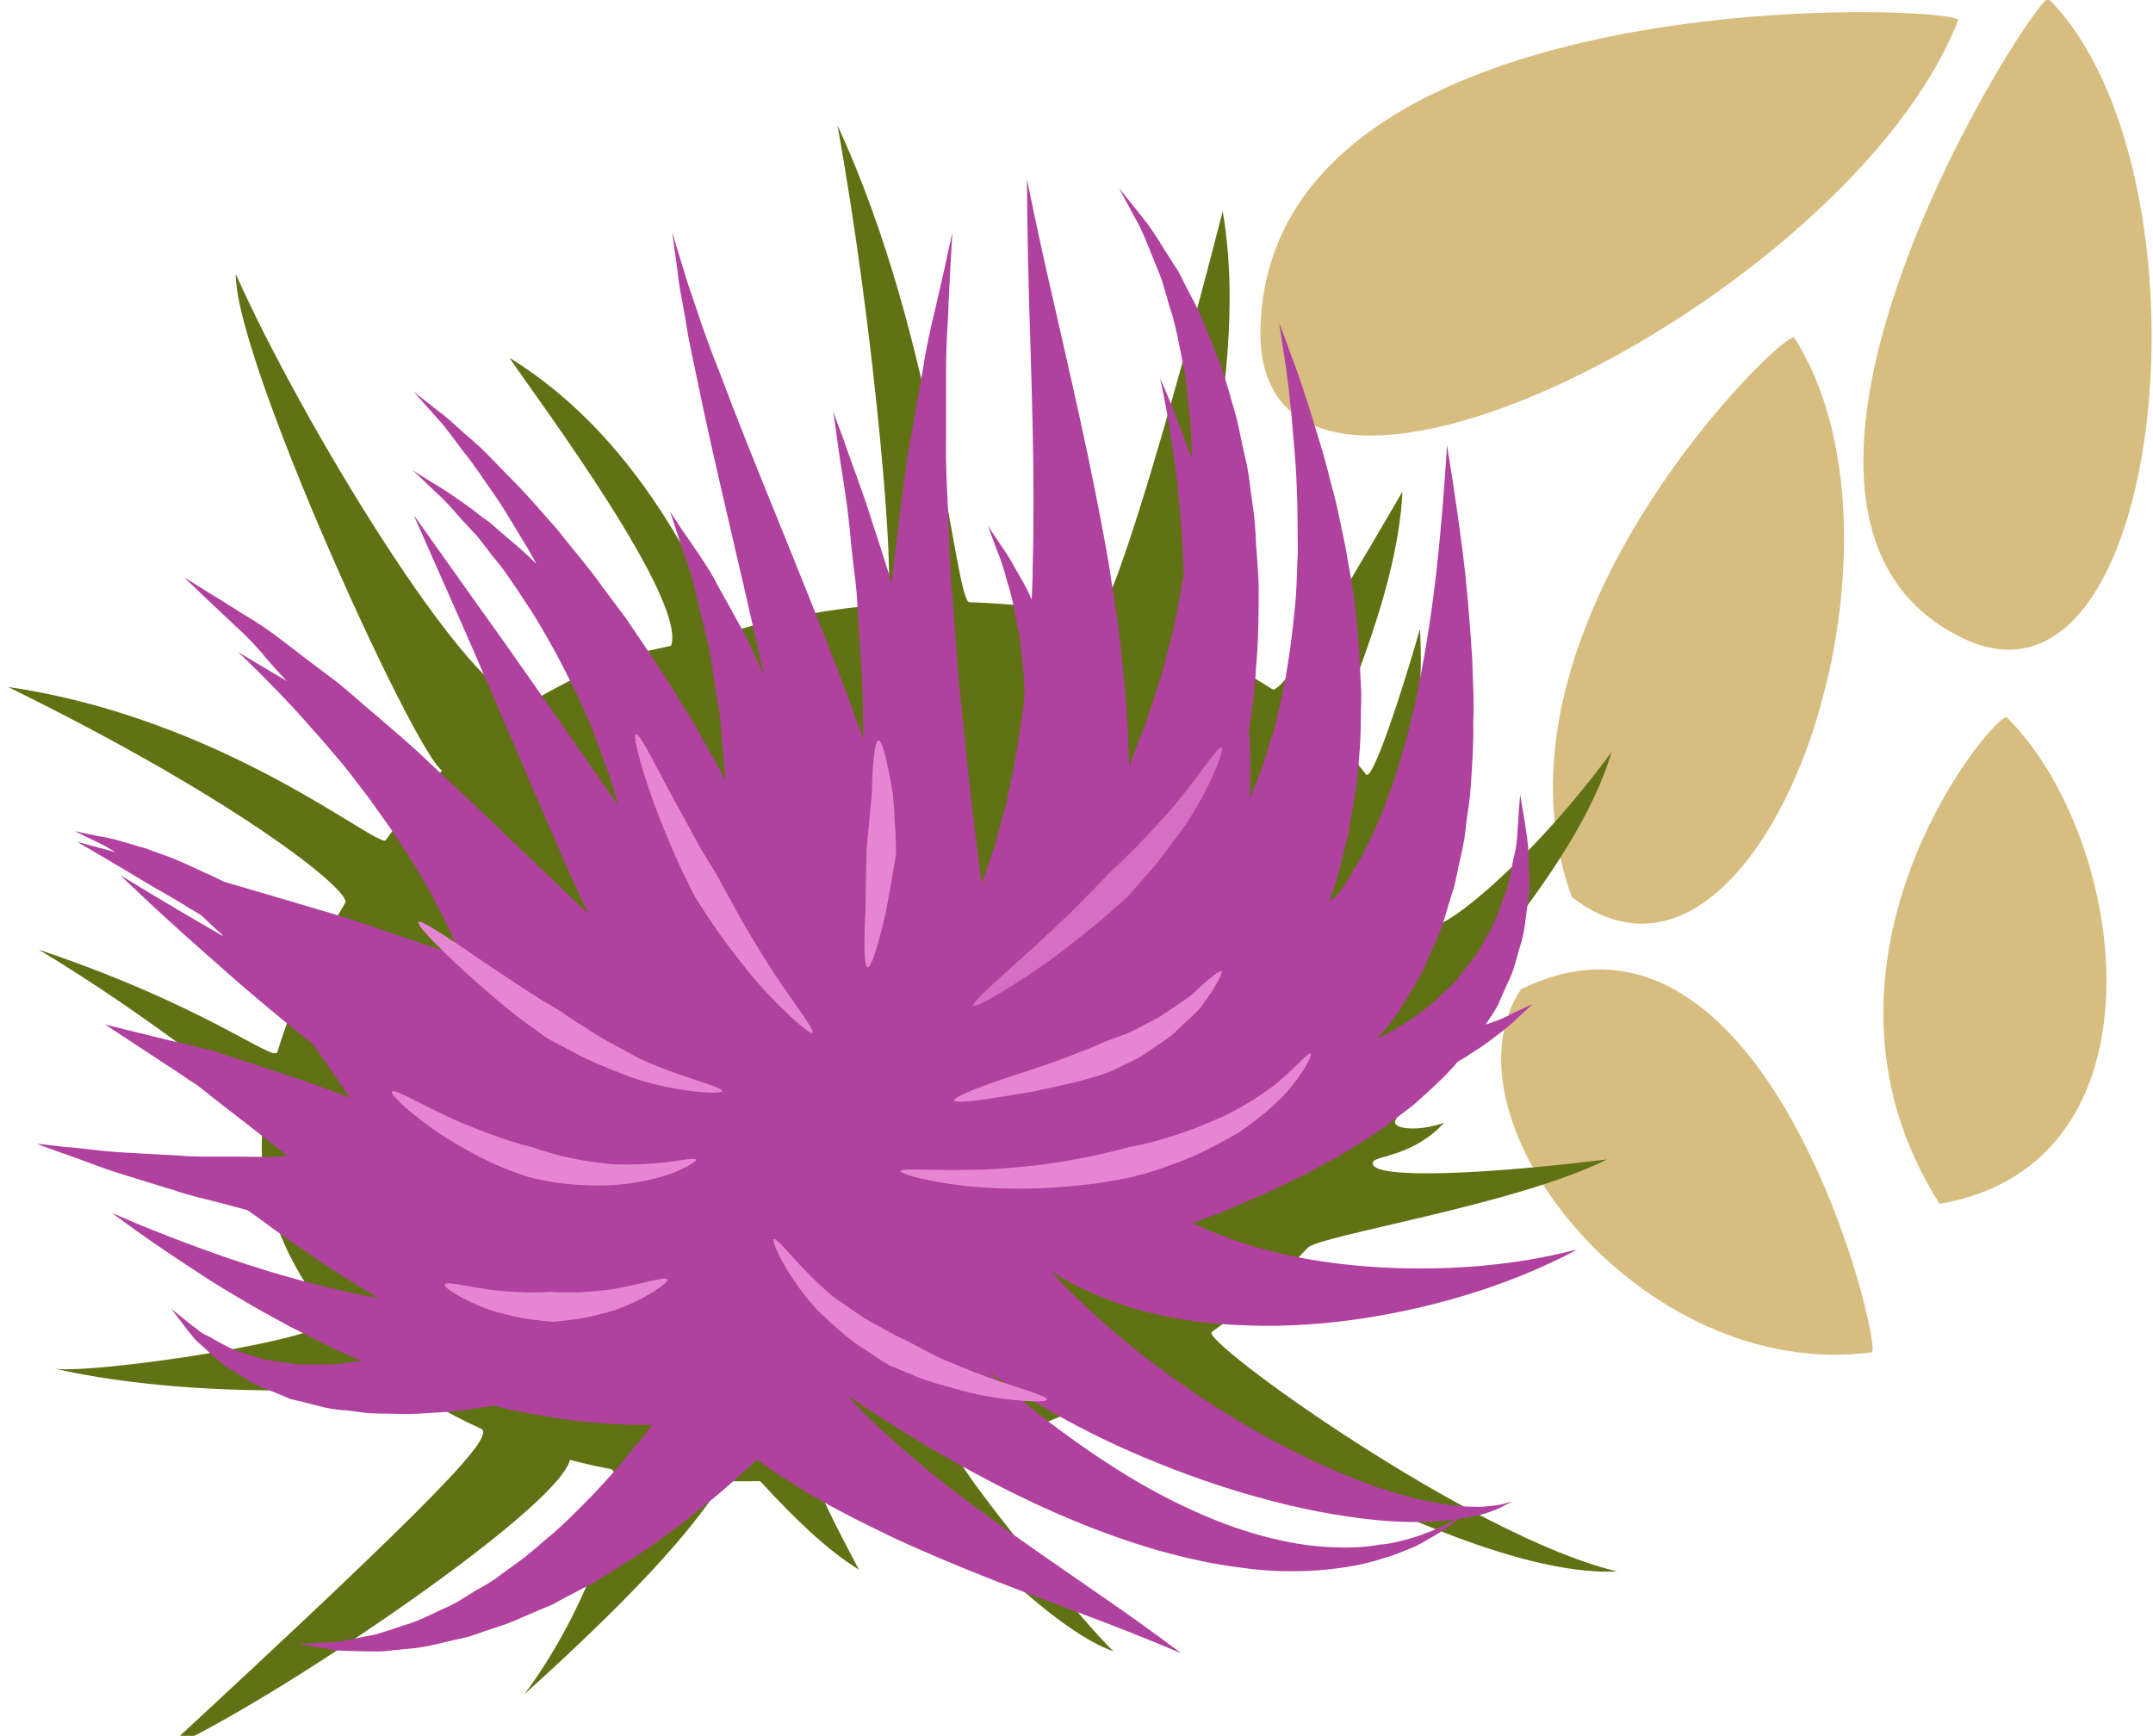 <?xml version="1.0" encoding="UTF-8" standalone="no"?>
<!-- Created with Inkscape (http://www.inkscape.org/) -->

<svg
   xmlns:dc="http://purl.org/dc/elements/1.1/"
   xmlns:cc="http://creativecommons.org/ns#"
   xmlns:rdf="http://www.w3.org/1999/02/22-rdf-syntax-ns#"
   xmlns:svg="http://www.w3.org/2000/svg"
   xmlns="http://www.w3.org/2000/svg"
   xmlns:sodipodi="http://sodipodi.sourceforge.net/DTD/sodipodi-0.dtd"
   xmlns:inkscape="http://www.inkscape.org/namespaces/inkscape"
   width="1106.002mm"
   height="891.796mm"
   viewBox="0 0 1106.002 891.796"
   version="1.1"
   id="svg8"
   inkscape:version="0.92.4 (5da689c313, 2019-01-14)"
   sodipodi:docname="Ostropestřec semena.svg">
  <defs
     id="defs2">
    <style
       type="text/css"
       id="style2">
   <![CDATA[
    .fil0 {fill:#53891F;fill-rule:nonzero}
    .fil1 {fill:#E2CFA3;fill-rule:nonzero}
   ]]>
  </style>
    <style
       type="text/css"
       id="style2-2">
   <![CDATA[
    .fil0 {fill:#E4DF9E;fill-rule:nonzero}
    .fil1 {fill:#5E8015;fill-rule:nonzero}
    .fil3 {fill:#607214;fill-rule:nonzero}
    .fil5 {fill:#823F71;fill-rule:nonzero}
    .fil4 {fill:#8FA02A;fill-rule:nonzero}
    .fil6 {fill:#C482B6;fill-rule:nonzero}
    .fil2 {fill:#CCCCCC;fill-rule:nonzero}
   ]]>
  </style>
    <style
       type="text/css"
       id="style2-0">
   <![CDATA[
    .fil1 {fill:#68652F;fill-rule:nonzero}
    .fil3 {fill:#D85E1A;fill-rule:nonzero}
    .fil2 {fill:#E5C923;fill-rule:nonzero}
    .fil5 {fill:#EDBD21;fill-rule:nonzero}
    .fil4 {fill:#EF9020;fill-rule:nonzero}
    .fil0 {fill:#F2E8BB;fill-rule:nonzero}
   ]]>
  </style>
  </defs>
  <sodipodi:namedview
     id="base"
     pagecolor="#ffffff"
     bordercolor="#666666"
     borderopacity="1.0"
     inkscape:pageopacity="0.0"
     inkscape:pageshadow="2"
     inkscape:zoom="0.0875"
     inkscape:cx="2918.8199"
     inkscape:cy="2280.629"
     inkscape:document-units="mm"
     inkscape:current-layer="_292577576"
     showgrid="false"
     inkscape:lockguides="true"
     inkscape:window-width="1920"
     inkscape:window-height="1001"
     inkscape:window-x="-9"
     inkscape:window-y="-9"
     inkscape:window-maximized="1" />
  <g
     inkscape:label="Vrstva 1"
     inkscape:groupmode="layer"
     id="layer1"
     transform="translate(433.351,-142.344)">
 
 
 <g
   transform="matrix(0.13,0,0,0.13,-945.5,-1374.996)"
   id="Vrstva_x0020_1_0">

  <g
   id="_292577576">
   <path
   inkscape:connector-curvature="0"
   d="m 11677.012,11752.066 c 23.315,-59.221 -2709.42,-185.079 -2756.291,1207.791 -39.852,1097.401 2329.475,-106.658 2756.291,-1207.791 z"
   style="fill:#d7bd80;fill-opacity:1;fill-rule:nonzero;stroke-width:1.421"
   id="path11"
   class="fil1"
   sodipodi:nodetypes="ccc" />

   <path
   inkscape:connector-curvature="0"
   d="m 11335.403,17016.348 c 50.279,-7.872 -405.035,-1918.145 -1385.587,-1434.97 -338.276,508.311 474.595,1554.542 1385.587,1434.97 z"
   style="fill:#d7bd80;fill-opacity:1;fill-rule:nonzero;stroke-width:1.421"
   id="path13"
   class="fil1"
   sodipodi:nodetypes="ccc" />

   <path
   inkscape:connector-curvature="0"
   d="m 11029.576,13006.485 c -27.994,-44.316 -1264.564,1144.691 -879.16,2209.844 744.831,578.394 1423.08,-1361.756 879.16,-2209.844 z"
   style="fill:#d7bd80;fill-opacity:1;fill-rule:nonzero;stroke-width:1.421"
   id="path15"
   class="fil1"
   sodipodi:nodetypes="ccc" />

   <path
   inkscape:connector-curvature="0"
   d="m 12034.476,11667.202 c -39.072,-37.318 -1373.425,2028.154 -339.868,2526.105 811.784,393.686 1018.024,-1845.416 339.868,-2526.105 z"
   style="fill:#d7bd80;fill-opacity:1;fill-rule:nonzero;stroke-width:1.421"
   id="path17"
   class="fil1"
   sodipodi:nodetypes="ccc" />

   <path
   inkscape:connector-curvature="0"
   d="m 11870.449,14507.476 c -36.062,-36.303 -878.113,955.902 -266.741,1921.804 919.783,-156.097 748.947,-1440.396 266.741,-1921.804 z"
   style="fill:#d7bd80;fill-opacity:1;fill-rule:nonzero;stroke-width:1.421"
   id="path19"
   class="fil1"
   sodipodi:nodetypes="ccc" />

  </g>

 </g>


 
 
 

 
 <g
   transform="matrix(0.265,0,0,0.265,-3075.691,-3567.57)"
   id="Vrstva_x0020_1-8">

  
  
  
  
  
  
  
  
  
  
  
  
  
  <path
   d="m 10491,16324 c 22.692,83.205 62.478,158.506 116.252,224.783 63.006,41.266 -490.585,121.589 -536.4,102.678 313.794,74.586 791.007,38.167 644.92,4.47 55.247,44.193 118.267,82.201 187.474,113.449 29.593,13.361 -76.013,126.348 -612.853,622.908 185.646,-78.089 762.335,-464.194 785.48,-562.359 25.551,6.674 51.635,12.572 78.196,17.675 37.009,7.11 -25.056,246.962 -166.347,436.643 243.142,-219.314 335.474,-334.19 385.458,-413.237 23.608,0.63 47.439,0.685 71.462,0.155 68.442,73.846 125.587,130.149 191.417,171.758 -38.913,-75.416 -94.875,-176.882 -76.471,-178.686 46.137,-4.524 92.779,-11.182 139.717,-20.047 20.255,-3.826 278.961,305.085 430.629,357 -50.841,-45.413 -325.892,-380.211 -303.934,-386.19 122.019,-33.422 235.668,-79.515 338.558,-135.356 29.066,-15.775 629.019,381.835 941.177,366.591 -284.684,-67.976 -808.496,-447.649 -785.573,-464.189 69.377,-50.062 131.708,-104.912 185.924,-163.243 22.442,-24.145 403.493,-83.173 580.221,-171.275 -290.61,35.197 -471.935,35.372 -452.68,3.547 6.107,-10.093 80.675,-12.162 136.827,-74.893 -49.757,18.38 -102.104,12.387 -94.431,-3.814 25.038,-52.865 43.82,-106.878 55.776,-161.345 8.058,-36.71 293.015,-313.626 363.269,-553.391 -161.156,219.821 -348.517,368.222 -353.694,331.136 -3.496,-25.049 -8.602,-49.995 -15.374,-74.768 -10.033,-36.787 -23.4,-72.029 -39.835,-105.63 -10.165,-20.781 49.926,-180.935 37.477,-389.009 -38.841,135.34 -92.724,296.837 -104.47,281.647 -16.915,-21.874 -35.323,-42.803 -55.12,-62.748 -18.787,-18.927 115.462,-265.539 125.694,-485.518 -55.372,94.395 -229.035,398.272 -252.327,383.091 -55.941,-36.461 -117.987,-67.488 -184.909,-92.635 -25.004,-9.396 151.341,-478.6 88.675,-833.823 -103.295,404.347 -219.338,793.39 -247.048,787.336 -77.397,-16.91 -159.169,-26.933 -243.88,-29.548 -28.191,-0.87 -61.407,-505.247 -255.862,-924.681 71.335,390.623 118.868,926.625 92.833,928.675 -96.908,7.629 -196.293,24.676 -296.228,51.843 -29.748,8.148 -126.352,-339.996 -431.394,-529.206 4.257,14.479 346.659,462.213 312.319,557.818 -83.94,18.074 -129.941,27.744 -278.156,112.301 -109.881,-2.354 -442.248,-554.684 -565.619,-833.064 -2.256,179.243 405.609,1055.937 406.663,955.98 -28.52,27.58 -70.481,77.517 -115.685,141.387 -13.437,18.985 -310.017,-235.086 -732.331,-296.718 453.013,222.476 666.009,397.243 653.487,418.412 -52.391,88.566 -101.363,189.175 -131.43,289.031 -6.529,21.686 -135.024,-88.092 -462.469,-198.037 209.952,126.009 437.984,303.298 435.658,323.185 -6.573,56.204 -4.594,110.338 8.957,159.911 z"
   style="fill:#607214;fill-opacity:1;fill-rule:nonzero"
   id="path33"
   class="fil3"
   inkscape:connector-curvature="0"
   sodipodi:nodetypes="ccccccccccccccccccccccccccccccccccccccccccccccccccccc" />

  <path
   d="m 12000,16753 c -39,-31 -78,-62 -114,-95 97,69 208,129 322,175 172,71 348,112 481,117 33,1 64,0 90,-3 5,0 10,-1 15,-2 -2,1 -3,2 -4,2 -13,7 -30,16 -55,25 -12,5 -25,9 -40,13 -15,4 -31,8 -48,9 -35,7 -74,7 -116,4 -83,-7 -176,-35 -267,-79 -91,-43 -180,-102 -264,-166 z m -1417,-314 c 37,26 79,51 121,77 -8,-1 -17,-3 -26,-5 -38,-6 -74,-17 -110,-25 -35,-10 -70,-19 -102,-30 -33,-10 -64,-21 -92,-31 -56,-20 -103,-39 -135,-52 -33,-14 -51,-22 -51,-22 0,0 16,12 45,33 28,20 70,49 121,82 25,17 53,34 84,52 29,18 62,35 96,54 35,17 70,36 107,53 10,4 21,9 31,13 -9,1 -19,2 -28,4 -17,2 -33,4 -49,3 -16,0 -32,0 -47,0 -30,-6 -60,-6 -85,-16 -13,-4 -26,-8 -37,-12 -12,-5 -22,-11 -32,-16 -10,-6 -19,-11 -28,-15 -9,-5 -15,-12 -22,-16 -26,-21 -41,-33 -41,-33 0,0 12,15 32,42 6,6 11,15 19,22 7,6 16,14 24,22 10,8 19,17 30,25 12,7 24,15 37,23 25,18 57,26 89,41 17,4 35,8 53,13 18,5 36,8 55,9 19,2 39,6 59,6 19,0 39,1 59,1 21,0 40,-2 61,-3 20,-1 41,-3 60,-6 l 48,-7 c 23,6 46,11 69,15 40,7 79,14 117,17 37,3 73,6 107,5 4,0 9,0 13,0 -10,14 -21,29 -33,42 -25,32 -52,62 -80,92 -29,29 -57,59 -89,85 -15,13 -30,26 -45,38 -16,12 -32,23 -48,35 -15,12 -32,21 -48,30 -16,10 -31,20 -47,28 -32,14 -62,31 -92,39 -15,5 -29,10 -43,14 -13,5 -27,6 -39,9 -25,5 -48,10 -66,10 -38,2 -59,3 -59,3 0,0 21,3 59,9 18,5 41,4 68,5 14,0 28,1 43,0 15,-2 31,-3 48,-5 33,-2 68,-13 106,-21 18,-4 37,-12 56,-18 19,-6 39,-13 58,-22 19,-8 39,-17 59,-25 19,-11 39,-21 58,-31 40,-21 77,-46 115,-70 37,-26 74,-52 108,-81 36,-27 68,-56 100,-85 5,-5 10,-10 15,-14 17,13 34,25 53,37 32,21 66,41 100,59 35,19 70,36 105,53 141,66 284,117 389,157 106,40 175,70 175,70 0,0 -60,-46 -153,-110 -93,-65 -219,-149 -334,-241 -28,-24 -56,-47 -82,-71 -26,-24 -50,-47 -72,-71 -2,-3 -4,-6 -7,-8 87,60 184,119 286,172 102,53 211,99 319,130 54,15 108,27 160,33 52,8 103,8 150,5 46,-4 89,-11 124,-23 19,-5 35,-12 50,-18 15,-6 28,-13 39,-20 23,-12 39,-25 51,-33 2,-2 5,-4 7,-6 18,-2 35,-6 48,-9 18,-6 32,-11 41,-17 9,-4 14,-7 14,-7 0,0 -6,1 -15,4 -10,3 -24,4 -43,6 -18,0 -40,0 -66,-4 -26,-4 -54,-9 -85,-18 -124,-34 -283,-112 -427,-213 -72,-50 -140,-105 -198,-161 -22,-20 -42,-41 -60,-61 15,9 29,18 45,26 36,18 75,34 115,46 80,24 165,33 248,34 165,2 322,-34 433,-71 56,-19 101,-38 132,-53 31,-14 47,-24 47,-24 0,0 -18,5 -51,12 -33,7 -80,15 -137,20 -113,10 -267,7 -407,-29 -53,-14 -105,-32 -150,-54 7,-2 14,-5 21,-8 29,-10 60,-23 93,-38 33,-13 67,-31 103,-48 35,-19 71,-37 107,-61 36,-21 70,-48 104,-74 30,-27 60,-53 86,-84 8,-5 17,-9 24,-15 20,-12 38,-25 53,-37 15,-11 27,-21 37,-31 20,-18 31,-29 31,-29 0,0 -14,7 -38,18 -12,7 -26,13 -44,19 -3,1 -6,2 -9,3 9,-13 17,-25 24,-38 8,-19 16,-37 24,-54 8,-18 12,-37 17,-54 12,-34 13,-69 18,-99 4,-31 0,-59 0,-84 0,-24 -5,-46 -7,-63 -6,-34 -9,-54 -9,-54 0,0 -2,20 -4,55 -2,17 -1,37 -7,61 -6,23 -8,49 -18,76 -11,27 -18,56 -36,83 -8,14 -14,29 -25,42 -10,12 -20,25 -30,39 -11,13 -25,24 -37,36 -11,12 -25,23 -40,33 -24,19 -52,34 -80,49 4,-5 9,-11 13,-16 26,-29 45,-64 66,-100 12,-18 18,-37 27,-57 9,-19 18,-39 24,-60 6,-20 12,-41 19,-62 5,-21 9,-43 14,-64 5,-21 8,-43 10,-65 3,-21 7,-43 8,-64 3,-43 6,-86 5,-127 2,-42 -1,-83 -2,-122 -5,-78 -11,-150 -19,-211 -16,-123 -30,-203 -30,-203 0,0 -4,82 -16,203 -6,61 -15,132 -28,206 -7,37 -13,75 -23,113 -8,38 -20,76 -31,113 -5,18 -13,36 -19,54 -7,18 -13,36 -21,52 -8,17 -16,33 -23,49 -9,15 -18,30 -27,45 -7,14 -16,25 -24,36 -5,5 -10,9 -16,13 2,-6 4,-11 6,-17 7,-20 13,-41 18,-62 5,-22 12,-43 15,-65 8,-45 16,-91 19,-138 2,-23 3,-46 3,-69 0,-24 2,-47 0,-70 -2,-47 -4,-93 -10,-138 -4,-44 -13,-88 -20,-129 -9,-42 -16,-82 -27,-119 -9,-38 -19,-72 -29,-104 -19,-64 -37,-117 -51,-153 -13,-36 -21,-57 -21,-57 0,0 3,22 9,60 6,38 13,93 18,158 3,33 6,68 7,106 2,37 1,76 2,117 -2,40 -2,82 -7,123 -4,42 -10,84 -17,125 -3,21 -9,41 -13,61 -4,20 -9,40 -16,59 -10,39 -25,76 -39,110 0,1 0,2 -1,2 1,-35 1,-71 0,-106 0,-7 -1,-15 -2,-22 6,-41 12,-83 14,-127 5,-52 5,-105 5,-158 -1,-27 -3,-53 -5,-79 -1,-27 -3,-53 -7,-79 -4,-25 -6,-51 -11,-76 -6,-24 -11,-49 -16,-73 -5,-24 -13,-47 -19,-70 -7,-22 -13,-45 -22,-65 -16,-42 -31,-81 -50,-116 -9,-17 -17,-33 -25,-49 -10,-15 -18,-29 -27,-42 -16,-27 -31,-49 -45,-66 -28,-35 -44,-55 -44,-55 0,0 12,22 33,61 11,19 21,44 32,72 6,14 12,29 18,45 5,16 10,33 15,51 12,35 19,75 27,116 5,21 7,43 9,65 2,22 6,44 6,67 1,16 1,32 2,49 -15,-40 -28,-75 -38,-100 -15,-37 -24,-57 -24,-57 0,0 5,22 12,60 7,39 16,94 23,160 5,49 9,103 11,162 -1,3 -1,6 -2,9 -8,48 -17,95 -30,141 -10,46 -27,89 -40,132 -12,30 -23,60 -34,88 -1,-36 -2,-73 -5,-111 -4,-46 -8,-94 -14,-141 -5,-48 -14,-95 -21,-143 -33,-190 -77,-374 -108,-512 -32,-138 -50,-231 -50,-231 0,0 0,95 4,237 4,142 12,331 7,517 0,20 -1,40 -2,61 -7,-16 -14,-30 -22,-43 -12,-21 -22,-40 -32,-54 -20,-29 -31,-46 -31,-46 0,0 7,19 19,51 7,16 13,36 19,59 8,23 13,49 18,78 7,28 9,60 13,93 1,15 2,30 2,45 -1,8 -1,17 -2,24 -6,42 -12,83 -19,120 -8,37 -14,73 -24,104 -4,15 -8,30 -12,45 -4,13 -9,25 -13,37 -4,13 -8,25 -13,37 -4,-28 -7,-57 -11,-87 -13,-100 -23,-206 -34,-313 -4,-54 -8,-107 -12,-160 -5,-53 -6,-104 -8,-155 -2,-50 -5,-99 -4,-145 0,-46 0,-90 0,-130 0,-41 2,-78 4,-110 1,-33 3,-62 4,-86 3,-47 4,-74 4,-74 0,0 -6,26 -16,73 -5,23 -12,51 -19,83 -8,32 -16,69 -22,109 -7,40 -15,84 -23,130 -9,46 -14,95 -21,146 -5,44 -12,90 -16,137 -2,-4 -3,-8 -4,-12 -12,-38 -23,-73 -34,-106 -20,-65 -42,-118 -54,-156 -14,-37 -22,-59 -22,-59 0,0 4,23 9,62 5,40 16,95 23,163 3,34 7,70 12,109 4,38 5,79 8,121 3,42 6,86 6,130 0,17 0,34 1,51 -14,-37 -27,-74 -41,-111 -84,-220 -176,-434 -237,-598 -16,-40 -30,-78 -41,-111 -11,-34 -22,-63 -29,-88 -15,-48 -23,-76 -23,-76 0,0 4,28 11,79 2,26 9,56 15,91 5,36 14,75 23,118 32,159 84,365 129,573 -2,-5 -5,-10 -7,-16 -14,-29 -25,-58 -41,-84 -14,-26 -28,-51 -41,-74 -11,-23 -25,-43 -36,-60 -12,-17 -22,-33 -31,-45 -16,-25 -26,-39 -26,-39 0,0 6,16 15,45 5,14 10,31 17,50 7,20 14,42 19,67 6,24 12,51 19,79 8,27 11,58 16,89 5,31 12,62 13,95 3,32 6,64 9,96 -21,-39 -43,-77 -65,-116 -28,-45 -55,-91 -85,-134 -14,-21 -29,-43 -43,-64 -15,-20 -30,-40 -45,-60 -28,-40 -60,-76 -88,-112 -30,-34 -57,-66 -85,-94 -28,-28 -52,-55 -76,-76 -25,-21 -44,-40 -62,-54 -36,-28 -56,-44 -56,-44 0,0 17,19 47,53 15,16 31,39 50,64 20,24 39,54 61,85 22,32 42,68 65,105 5,9 10,18 15,27 -17,-17 -35,-33 -52,-47 -13,-11 -26,-22 -38,-33 -13,-9 -25,-18 -36,-27 -23,-16 -43,-31 -60,-41 -35,-21 -54,-34 -54,-34 0,0 17,16 46,44 15,13 31,31 49,52 10,10 19,21 30,32 9,12 20,25 30,39 22,25 42,56 63,88 22,32 42,68 62,104 19,37 39,75 56,115 18,40 32,82 47,123 5,18 11,36 16,54 -97,-139 -192,-277 -267,-381 -78,-110 -130,-183 -130,-183 0,0 36,82 91,206 54,122 124,289 196,454 17,38 34,76 51,113 -6,-6 -13,-12 -20,-19 -61,-58 -126,-121 -191,-183 -33,-31 -67,-63 -99,-93 -32,-31 -67,-60 -99,-88 -33,-27 -63,-56 -95,-79 -31,-23 -61,-46 -88,-67 -27,-21 -53,-38 -77,-52 -24,-15 -44,-28 -61,-38 -33,-21 -53,-33 -53,-33 0,0 17,16 45,43 15,14 32,30 52,49 20,18 42,40 63,66 12,14 25,28 39,43 -19,-11 -35,-21 -49,-29 -28,-17 -45,-27 -45,-27 0,0 14,13 38,37 23,23 57,57 94,99 19,21 39,44 60,69 21,24 41,52 62,79 20,29 42,57 61,88 21,30 39,62 57,93 16,32 34,63 47,95 4,11 8,21 13,31 -7,-3 -13,-5 -20,-7 -62,-21 -129,-44 -196,-67 -84,-25 -169,-50 -244,-72 -12,-6 -24,-12 -36,-17 -28,-13 -55,-26 -81,-35 -12,-4 -25,-9 -36,-13 -12,-3 -23,-7 -34,-10 -21,-6 -39,-11 -55,-13 -30,-6 -47,-10 -47,-10 0,0 16,8 43,21 11,5 23,12 36,20 -46,-13 -74,-20 -74,-20 0,0 59,34 147,87 29,16 60,35 93,55 13,12 26,25 40,37 1,2 2,3 3,4 -3,-2 -7,-4 -10,-6 -115,-66 -190,-113 -190,-113 0,0 63,62 163,150 59,53 132,116 212,179 24,35 48,69 70,103 -19,-8 -38,-15 -58,-22 -51,-18 -103,-35 -152,-51 -24,-7 -47,-17 -70,-22 -23,-5 -44,-11 -64,-15 -78,-19 -130,-32 -130,-32 0,0 44,29 111,73 17,11 35,23 54,36 19,11 37,28 57,43 39,30 80,62 122,95 3,3 6,5 10,8 -1,0 -2,0 -3,0 -36,3 -72,1 -107,1 -34,0 -68,1 -100,-2 -32,-2 -62,-3 -90,-5 -56,-2 -102,-10 -135,-12 -33,-4 -52,-6 -52,-6 0,0 18,7 49,18 31,10 75,29 129,45 27,8 57,18 88,27 31,11 65,18 99,27 15,4 29,8 44,12 6,4 13,9 20,14 32,24 70,51 112,79 z"
   style="fill:#b0419e;fill-opacity:1;fill-rule:nonzero"
   id="path35"
   class="fil4"
   inkscape:connector-curvature="0" />

  <path
   d="m 12339,15449 c -8,-4 -50,66 -105,128 -28,30 -55,61 -78,82 -22,22 -38,36 -39,37 0,1 -16,18 -40,42 -23,25 -56,55 -89,86 -66,61 -135,119 -130,125 4,7 82,-40 156,-93 36,-28 73,-56 99,-79 27,-23 44,-39 45,-40 1,-1 16,-18 37,-42 22,-24 47,-59 72,-93 48,-71 79,-150 72,-153 z"
   style="fill:#d46fc1;fill-opacity:1;fill-rule:nonzero"
   id="path37"
   class="fil5"
   inkscape:connector-curvature="0" />

  <path
   d="m 11674,15435 c -8,1 -12,54 -13,105 -5,52 -10,104 -10,105 0,1 0,16 -1,37 0,22 -1,50 -1,78 -3,57 -4,114 4,115 8,1 23,-53 36,-110 5,-28 10,-57 14,-79 4,-21 6,-36 5,-37 0,-1 0,-15 -1,-36 -2,-20 -2,-47 -5,-74 -9,-53 -20,-105 -28,-104 z"
   style="fill:#e686d2;fill-opacity:1;fill-rule:nonzero"
   id="path39"
   class="fil5"
   inkscape:connector-curvature="0" />

  <path
   d="m 11204,15423 c -8,2 14,80 43,156 15,38 31,76 44,104 14,28 23,48 24,49 0,1 12,21 31,49 18,28 45,64 73,99 56,69 122,127 127,122 6,-6 -49,-73 -94,-146 -23,-37 -45,-74 -60,-103 -16,-28 -27,-48 -27,-50 -1,-1 -11,-18 -27,-44 -16,-26 -34,-62 -54,-97 -38,-70 -73,-142 -80,-139 z"
   style="fill:#e686d2;fill-opacity:1;fill-rule:nonzero"
   id="path41"
   class="fil5"
   inkscape:connector-curvature="0" />

  <path
   d="m 10782,15787 c -5,6 53,64 114,118 31,27 62,54 88,73 25,18 43,31 44,32 1,1 21,12 52,28 29,17 72,34 114,50 86,30 177,34 177,27 1,-9 -84,-27 -162,-64 -38,-21 -76,-40 -103,-59 -28,-17 -46,-30 -47,-31 -1,-1 -19,-11 -45,-27 -26,-16 -59,-39 -93,-61 -67,-46 -134,-92 -139,-86 z"
   style="fill:#e686d2;fill-opacity:1;fill-rule:nonzero"
   id="path43"
   class="fil5"
   inkscape:connector-curvature="0" />

  <path
   d="m 10731,16116 c -5,6 51,57 117,97 33,20 68,38 95,49 27,12 47,17 48,18 1,1 22,6 54,12 32,4 75,8 117,5 42,-3 84,-12 113,-23 29,-12 47,-23 45,-26 -1,-4 -21,0 -50,4 -30,4 -69,6 -108,5 -39,-3 -78,-10 -106,-17 -29,-8 -48,-14 -49,-15 -1,-1 -19,-4 -46,-13 -26,-8 -60,-21 -94,-35 -68,-29 -131,-68 -136,-61 z"
   style="fill:#e686d2;fill-opacity:1;fill-rule:nonzero"
   id="path45"
   class="fil5"
   inkscape:connector-curvature="0" />

  <path
   d="m 12001,16713 c 1,-8 -72,-26 -141,-53 -34,-14 -69,-27 -93,-41 -25,-13 -42,-22 -42,-22 -2,0 -20,-9 -46,-24 -28,-13 -59,-36 -92,-59 -62,-50 -108,-116 -116,-112 -6,3 29,80 89,142 31,29 63,58 91,74 27,19 46,30 47,30 1,0 20,8 48,20 27,11 65,21 102,31 76,18 152,21 153,14 z"
   style="fill:#e686d2;fill-opacity:1;fill-rule:nonzero"
   id="path47"
   class="fil5"
   inkscape:connector-curvature="0" />

  <path
   d="m 12512,16042 c -4,-3 -20,17 -48,42 -27,26 -69,53 -113,76 -46,21 -92,39 -130,49 -36,11 -62,14 -63,15 -2,1 -29,8 -70,17 -40,8 -95,18 -150,22 -109,11 -219,-1 -221,7 -2,8 109,35 223,34 57,1 114,-5 157,-10 44,-7 73,-13 74,-14 2,-1 29,-6 67,-21 38,-12 87,-36 133,-63 44,-30 85,-64 109,-97 25,-31 35,-56 32,-57 z"
   style="fill:#e686d2;fill-opacity:1;fill-rule:nonzero"
   id="path49"
   class="fil5"
   inkscape:connector-curvature="0" />

  <path
   d="m 12339,15883 c -4,-2 -18,9 -37,26 -10,8 -19,20 -33,28 -13,9 -27,19 -41,28 -13,10 -30,16 -43,24 -14,7 -27,14 -39,18 -24,9 -41,15 -42,16 0,1 -18,8 -44,18 -26,11 -62,23 -97,35 -73,23 -144,49 -142,57 2,8 76,-4 152,-17 37,-8 75,-16 104,-24 29,-8 48,-15 49,-16 1,0 18,-9 43,-21 12,-5 26,-15 40,-25 14,-10 30,-19 43,-32 13,-13 27,-25 39,-37 12,-12 20,-27 28,-37 14,-23 23,-39 20,-41 z"
   style="fill:#e686d2;fill-opacity:1;fill-rule:nonzero"
   id="path51"
   class="fil5"
   inkscape:connector-curvature="0" />

  <path
   d="m 10833,16490 c -3,6 43,35 96,52 27,7 54,14 75,16 22,3 36,4 37,4 1,1 17,-1 40,-4 23,-2 52,-10 81,-18 57,-20 106,-53 103,-60 -5,-7 -58,12 -113,20 -27,3 -54,6 -75,5 -21,0 -35,0 -36,-1 -1,0 -14,1 -33,1 -19,1 -45,-1 -70,-3 -51,-5 -101,-20 -105,-12 z"
   style="fill:#e686d2;fill-opacity:1;fill-rule:nonzero"
   id="path53"
   class="fil5"
   inkscape:connector-curvature="0" />

 </g>

</g>
</svg>

